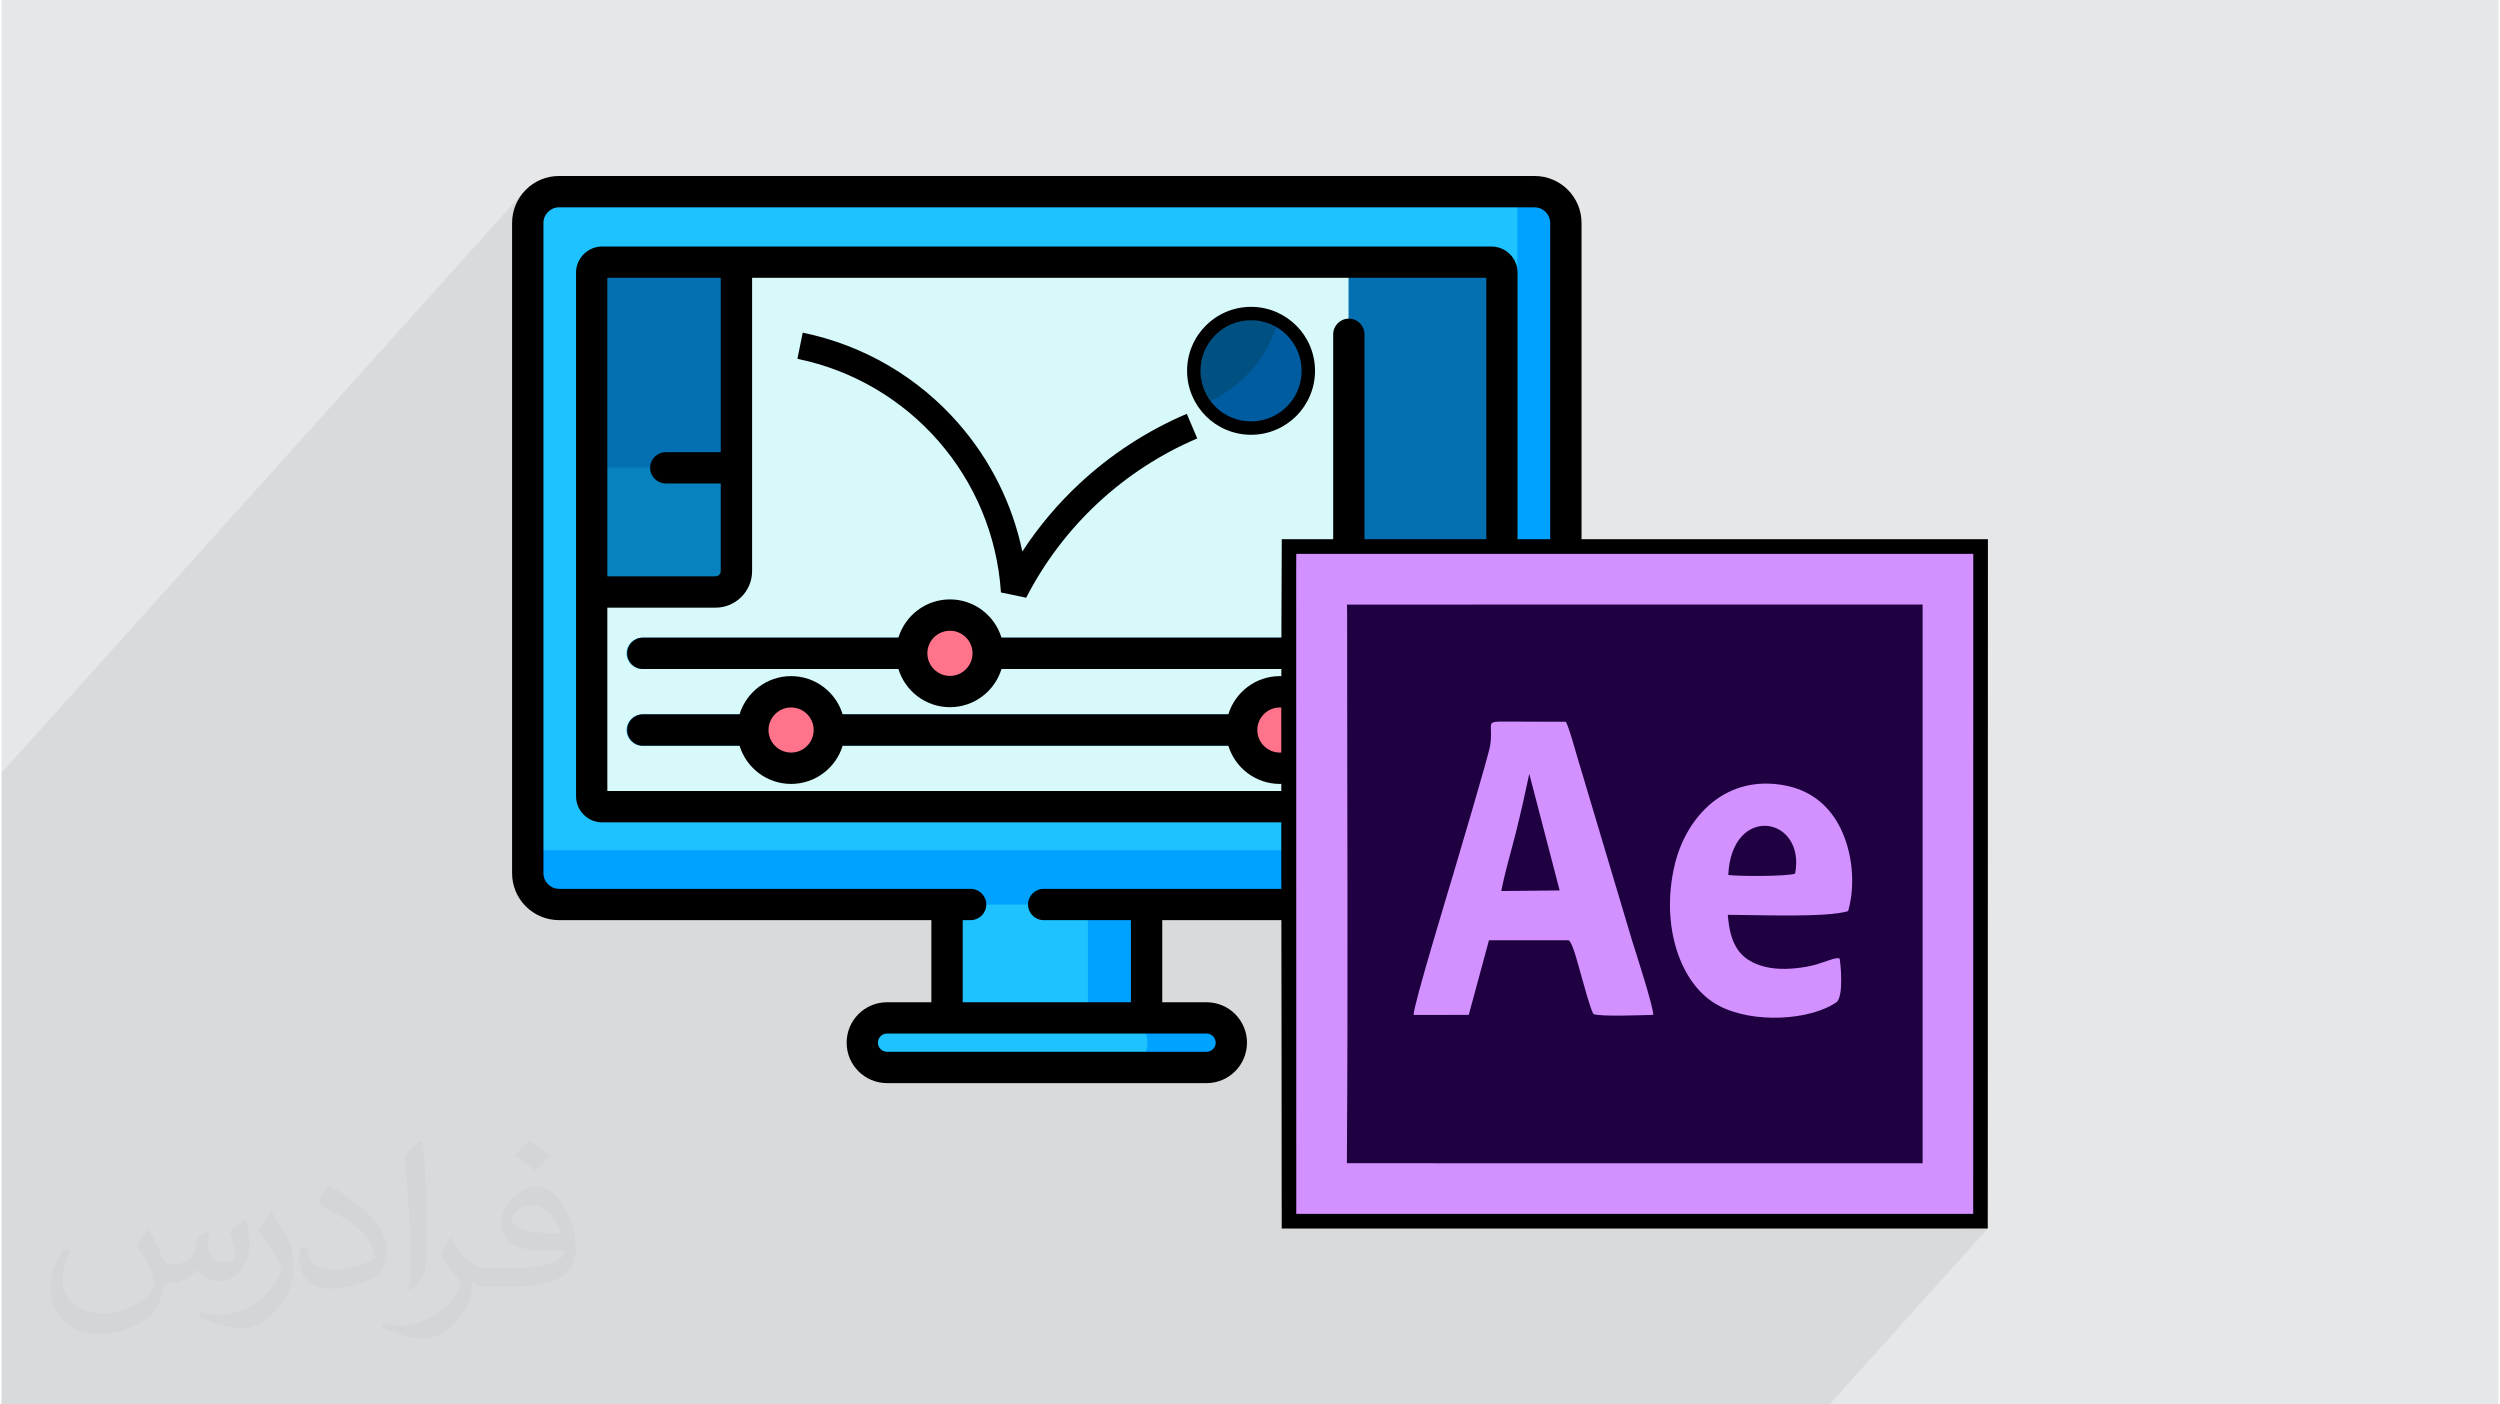 <?xml version="1.0" encoding="UTF-8"?>
<!DOCTYPE svg PUBLIC "-//W3C//DTD SVG 1.0//EN" "http://www.w3.org/TR/2001/REC-SVG-20010904/DTD/svg10.dtd">
<!-- Creator: CorelDRAW 2017 -->
<svg xmlns="http://www.w3.org/2000/svg" xml:space="preserve" width="356px" height="200px" version="1.0" style="shape-rendering:geometricPrecision; text-rendering:geometricPrecision; image-rendering:optimizeQuality; fill-rule:evenodd; clip-rule:evenodd"
viewBox="0 0 356000 200250"
 xmlns:xlink="http://www.w3.org/1999/xlink">
 <defs>
  <style type="text/css">
   <![CDATA[
    .fil9 {fill:black}
    .fil12 {fill:#005182}
    .fil11 {fill:#005CA0}
    .fil4 {fill:#00A2FF}
    .fil6 {fill:#0470B2}
    .fil7 {fill:#0882BF}
    .fil3 {fill:#1DC2FF}
    .fil14 {fill:#1F0040}
    .fil15 {fill:#D291FF}
    .fil5 {fill:#D7F9F9}
    .fil0 {fill:#E6E7E8}
    .fil8 {fill:#FF738B}
    .fil10 {fill:black;fill-rule:nonzero}
    .fil13 {fill:black;fill-rule:nonzero}
    .fil1 {fill:#373435;fill-opacity:0.031}
    .fil2 {fill:#373435;fill-opacity:0.078}
   ]]>
  </style>
 </defs>
 <g id="Layer_x0020_1">
  <g id="_2276755450480">
   <path class="fil0" d="M0 0l356000 0 0 200250 -356000 0 0 -200250z"/>
   <path class="fil1" d="M21020 175380c680,1030 1110,2020 1550,3110 310,630 480,1830 1990,1830 430,0 1060,-140 1620,-450 630,-330 1120,-830 1350,-1590l610 -2020 1460 -710 90 90c-200,760 -240,1490 -240,2070 0,1690 1450,2320 2610,2320 680,0 1290,-330 1290,-940 0,-810 -330,-2170 -780,-3380 680,-680 1360,-1360 2140,-1920l120 70c340,1430 540,2860 540,3800 0,930 -420,1960 -760,2640 -700,1310 -1930,2370 -3440,2370 -1140,0 -2400,-570 -3270,-1630l-50 0c-830,1010 -2080,1930 -4120,1930l-620 0c-110,1340 -400,2300 -830,3140 -1210,2370 -4800,4040 -8170,4040 -4700,0 -7050,-2720 -7050,-6330 0,-2220 730,-4300 1840,-5760l920 360c-700,1350 -1160,2620 -1160,3860 0,3370 2730,4980 5910,4980 2930,0 6570,-1870 7220,-4030 -240,-2370 -1140,-3480 -2500,-5650 420,-720 960,-1440 1610,-2200l120 0 0 0 0 0zm54140 -12740c990,630 1960,1360 2910,2210 -530,740 -1190,1420 -2010,2020 -950,-760 -1890,-1420 -2860,-2120 650,-750 1310,-1460 1960,-2110l0 0 0 0zm510 9250c-1610,0 -2910,1050 -2910,1830 0,1670 3200,2190 7020,2170 -480,-1960 -2150,-4000 -4110,-4000l0 0 0 0zm-3590 8940c2090,0 3900,-60 5290,-400 1550,-400 2860,-1180 2860,-1710 0,-150 0,-310 -60,-460 -870,80 -1860,80 -2740,80 -2800,0 -4960,-630 -5810,-2220 -220,-430 -360,-930 -360,-1490 0,-1520 650,-3020 1810,-4050 980,-850 2040,-1390 3130,-1390 1960,0 3540,1590 4630,4080 610,1360 1020,2930 1020,4910 0,1320 -370,2420 -1190,3250 -1530,1490 -4340,2040 -8650,2040l-1970 0 0 0 -510 0c-1060,0 -1840,-180 -2440,-660l-100 0c20,250 50,490 50,720 0,970 -320,2210 -970,3190 -1920,2870 -3990,4110 -5790,4110 -1820,0 -4050,-700 -6060,-1610l360 -710c650,280 1550,460 2790,460 3250,0 7510,-3130 8050,-6180 -130,-250 -340,-570 -650,-920 -960,-1130 -1560,-2090 -2120,-3080 490,-940 930,-1710 1330,-2390l170 -10c1390,2820 2650,4440 5460,4440l430 0 0 0 2040 0 0 0 0 0zm-14060 2990c240,-1300 260,-2760 260,-4120l0 -2020c0,-3770 -480,-9240 -870,-12810 680,-750 1630,-1600 2380,-2180l220 60c510,4490 630,9700 630,14500 0,1260 -50,2500 -180,3400 -60,1140 -710,2000 -2130,3320l-310 -150 0 0 0 0zm-14470 -5950c70,1770 940,3170 3970,3170 1890,0 3490,-490 5260,-1340 310,-140 480,-330 480,-490 0,-1120 -840,-2580 -2270,-3920 -1380,-1250 -3230,-2370 -4950,-3100 -580,-250 -770,-520 -770,-770 0,-520 680,-1580 1230,-2350l200 -20c1960,1030 4160,2560 5790,4270 1480,1570 2400,3150 2400,4880 0,1270 -390,2490 -1020,3600 -2160,1100 -4460,1920 -6730,1920 -2770,0 -4660,-1300 -4660,-4350 0,-330 0,-840 130,-1500l940 0 0 0 0 0zm-5000 -5020l1710 2770c640,1030 1220,2140 1220,3920l0 2260c0,1830 -1170,3790 -3060,5730 -1470,1320 -2780,1870 -4000,1870 -1780,0 -3850,-560 -6220,-1580l270 -700c740,210 1620,370 2690,370 3410,-20 6910,-2520 8500,-5560 200,-350 260,-680 260,-910 0,-350 -180,-750 -340,-1090 -860,-1650 -1840,-3160 -2900,-4530 550,-890 1110,-1730 1720,-2580l150 30 0 0 0 0z"/>
   <path class="fil2" d="M281110 173070l-1870 2090 3950 0 -22570 25090 -3950 0 -3950 0 -9740 0 -32950 0 -10010 0 -6300 0 -6070 0 -2110 0 -2210 0 -6430 0 -1630 0 -1770 0 -1440 0 -200 0 -530 0 -920 0 -1070 0 -2840 0 -2620 0 -3920 0 -520 0 -200 0 -1160 0 -1610 0 -40 0 -190 0 -1790 0 -1010 0 -760 0 -130 0 -1160 0 -3400 0 -5400 0 -20 0 -1540 0 -1590 0 -710 0 -560 0 -1210 0 -540 0 -510 0 -2750 0 -130 0 -2430 0 -460 0 -1570 0 -850 0 -560 0 -570 0 -1440 0 -950 0 -30 0 -960 0 -30 0 -4960 0 -1210 0 -350 0 -630 0 -1670 0 -30 0 -960 0 -30 0 -3040 0 -690 0 -160 0 -40 0 -1700 0 -1600 0 -720 0 -250 0 -1750 0 -320 0 -370 0 -2050 0 -540 0 -1190 0 -240 0 -5890 0 -220 0 -1100 0 -1030 0 -150 0 -1020 0 -850 0 -860 0 -1080 0 -50 0 -780 0 -190 0 -420 0 -2050 0 -90 0 -660 0 -760 0 -450 0 -30 0 -1520 0 -920 0 -450 0 -1050 0 -780 0 -220 0 -520 0 -470 0 -130 0 -840 0 -1980 0 -530 0 -560 0 -560 0 -1150 0 -570 0 -110 0 -1400 0 -1320 0 -110 0 -310 0 -420 0 -1110 0 -3380 0 -2720 0 0 0 -1280 0 -1280 0 0 0 -1490 0 -1170 0 -540 0 -230 0 -2650 0 -960 0 -1660 0 -450 0 -340 0 -210 0 -160 0 -350 0 -130 0 -1230 0 -510 0 -220 0 -360 0 -850 0 -1070 0 -260 0 -2060 0 -30 0 -1880 0 -80 0 -250 0 -240 0 -240 0 0 0 0 0 0 0 0 0 -230 0 -110 0 -700 0 -60 0 -1030 0 -170 0 -20 0 -20 0 -340 0 -1490 0 -590 0 -510 0 -870 0 -560 0 -400 0 -5710 0 -1100 0 -1030 0 -180 0 -1870 0 -1310 0 -650 0 -960 0 -470 0 -5190 0 -3140 0 -80 0 -80 0 -2150 0 -810 0 -1120 0 -90 0 -680 0 -30 0 -50 0 -1890 0 0 -410 0 -860 0 -1470 0 -430 0 -100 0 -1230 0 -290 0 -3100 0 -100 0 -750 0 -100 0 -6750 0 -1690 0 -280 0 -4190 0 -630 0 -520 0 -2880 0 -220 0 -4710 0 -850 0 -6990 0 -1540 0 -1550 0 -4960 0 -17980 0 -3190 0 -170 0 -570 0 -1370 0 -1830 0 -10580 0 -1100 0 -1770 0 -1700 0 -650 0 -2550 74750 -83140 -810 1000 -620 1130 -390 1260 -140 1350 0 640 3450 -3830 -550 670 -410 750 -260 840 -90 900 0 1770 2980 -3320 330 -270 380 -210 420 -130 450 -40 134590 0 2030 -2260 0 2260 2460 0 450 40 420 130 380 210 330 270 270 330 200 380 140 420 40 450 0 47180 60320 0 0 1610 -10 92490z"/>
   <g>
    <g>
     <path class="fil3" d="M134730 123260l28470 0 0 24530 -28470 0 0 -24530zm0 0z"/>
     <path class="fil4" d="M154890 123260l8310 0 0 24530 -8310 0 0 -24530zm0 0z"/>
     <path class="fil3" d="M218540 27300l-139150 0c-2460,0 -4460,2000 -4460,4460l0 92750c0,2470 2000,4470 4460,4470l139150 0c2460,0 4460,-2000 4460,-4470l0 -92750c0,-2460 -2000,-4460 -4460,-4460zm0 0z"/>
     <path class="fil4" d="M218540 27300l-2430 0 0 89460c0,2460 -2000,4460 -4460,4460l-136720 0 0 3290c0,2470 2000,4470 4460,4470l139150 0c2460,0 4460,-2000 4460,-4470l0 -92750c0,-2460 -2000,-4460 -4460,-4460zm0 0z"/>
     <path class="fil3" d="M126180 145160l45580 0c1950,0 3530,1580 3530,3530 0,1950 -1580,3530 -3530,3530l-45580 0c-1950,0 -3540,-1580 -3540,-3530 0,-1950 1590,-3530 3540,-3530zm0 0z"/>
     <path class="fil4" d="M171760 145160l-11920 0c1960,0 3540,1580 3540,3530 0,1950 -1580,3530 -3540,3530l11920 0c1950,0 3530,-1580 3530,-3530 0,-1950 -1580,-3530 -3530,-3530zm0 0z"/>
     <path class="fil5" d="M212400 115030l-126870 0c-820,0 -1480,-670 -1480,-1490l0 -74690c0,-830 660,-1490 1480,-1490l126870 0c820,0 1490,660 1490,1490l0 74690c0,820 -670,1490 -1490,1490zm0 0z"/>
     <path class="fil6" d="M104690 68230l-20640 0 0 -29380c0,-830 660,-1490 1480,-1490l19160 0 0 30870zm0 0z"/>
     <path class="fil6" d="M213890 84280l-18860 0c-1650,0 -2980,-1340 -2980,-2980l0 -44080 20360 0c820,0 1480,670 1480,1490l0 45570zm0 0z"/>
     <path class="fil7" d="M101710 84400l-17660 0 0 -17710 20640 0 0 14730c0,1650 -1330,2980 -2980,2980l0 0zm0 0z"/>
     <path class="fil7" d="M207640 106330l-116280 0c-1240,0 -2240,-1010 -2240,-2240 0,-1230 1000,-2230 2240,-2230l116280 0c1240,0 2230,1000 2230,2230 0,1230 -990,2240 -2230,2240l0 0zm0 0z"/>
     <path class="fil8" d="M187670 104090c0,3010 -2440,5460 -5460,5460 -3010,0 -5450,-2450 -5450,-5460 0,-3010 2440,-5450 5450,-5450 3020,0 5460,2440 5460,5450zm0 0z"/>
     <path class="fil8" d="M117950 104090c0,3010 -2450,5460 -5460,5460 -3010,0 -5450,-2450 -5450,-5460 0,-3010 2440,-5450 5450,-5450 3010,0 5460,2440 5460,5450zm0 0z"/>
     <path class="fil7" d="M207640 95380l-116280 0c-1240,0 -2240,-1000 -2240,-2230 0,-1230 1000,-2230 2240,-2230l116280 0c1240,0 2230,1000 2230,2230 0,1230 -990,2230 -2230,2230l0 0zm0 0z"/>
     <path class="fil8" d="M140600 93150c0,3010 -2440,5450 -5450,5450 -3010,0 -5450,-2440 -5450,-5450 0,-3010 2440,-5450 5450,-5450 3010,0 5450,2440 5450,5450zm0 0z"/>
     <path class="fil9" d="M218570 25090l-139080 0c-3700,0 -6700,3000 -6700,6700l0 92710c0,3700 3000,6690 6700,6690l53080 0 0 11710 -6320 0c-3180,0 -5760,2580 -5760,5760 0,3190 2580,5770 5760,5770l45560 0c3180,0 5760,-2580 5760,-5770 0,-3180 -2580,-5760 -5760,-5760l-6320 0 0 -11710 53080 0c3700,0 6700,-2990 6700,-6690l0 -92710c0,-3700 -3000,-6700 -6700,-6700zm-45460 123570c0,720 -580,1300 -1300,1300l-45560 0c-720,0 -1300,-580 -1300,-1300 0,-710 580,-1300 1300,-1300l45560 0c710,0 1300,590 1300,1300zm47690 -24160c0,1230 -1000,2230 -2230,2230l-69990 0c-1230,0 -2230,1000 -2230,2230 0,1230 1000,2230 2230,2230l12440 0 0 11710 -23980 0 0 -11710 1120 0c1240,0 2240,-1000 2240,-2230 0,-1230 -1000,-2230 -2240,-2230l-58670 0c-1230,0 -2230,-1000 -2230,-2230l0 -92710c0,-1230 1000,-2230 2230,-2230l139080 0c1230,0 2230,1000 2230,2230l0 92710zm0 0z"/>
     <path class="fil9" d="M212430 35150l-126800 0c-2050,0 -3720,1670 -3720,3720l0 74660c0,2050 1670,3720 3720,3720l126800 0c2050,0 3720,-1670 3720,-3720l0 -74660c0,-2050 -1670,-3720 -3720,-3720l0 0zm-109890 4460l0 24860 -7830 0c-1240,0 -2240,1000 -2240,2230 0,1230 1000,2230 2240,2230l7830 0 0 12500c0,410 -330,740 -740,740l-15430 0 0 -42560 16170 0zm-16170 73170l0 -26140 15430 0c2870,0 5210,-2340 5210,-5210l0 -41820 104680 0 0 42440 -16620 0c-410,0 -750,-340 -750,-750l0 -33630c0,-1240 -1000,-2240 -2230,-2240 -1230,0 -2230,1000 -2230,2240l0 33630c0,2870 2330,5210 5210,5210l16620 0 0 26270 -125320 0zm0 0z"/>
     <path class="fil9" d="M207680 101850l-18070 0c-960,-3150 -3890,-5450 -7350,-5450 -3460,0 -6390,2300 -7350,5450l-54990 0c-950,-3150 -3890,-5450 -7350,-5450 -3460,0 -6390,2300 -7350,5450l-13770 0c-1240,0 -2240,1000 -2240,2240 0,1230 1000,2230 2240,2230l13770 0c960,3150 3890,5450 7350,5450 3460,0 6400,-2300 7350,-5450l54990 0c960,3150 3890,5450 7350,5450 3460,0 6390,-2300 7350,-5450l18070 0c1230,0 2230,-1000 2230,-2230 0,-1240 -1000,-2240 -2230,-2240zm-95110 5450c-1770,0 -3220,-1440 -3220,-3210 0,-1780 1450,-3220 3220,-3220 1780,0 3220,1440 3220,3220 0,1770 -1440,3210 -3220,3210zm69690 0c-1770,0 -3220,-1440 -3220,-3210 0,-1780 1450,-3220 3220,-3220 1780,0 3220,1440 3220,3220 0,1770 -1440,3210 -3220,3210zm0 0z"/>
     <path class="fil9" d="M207680 90920l-65110 0c-960,-3160 -3890,-5460 -7350,-5460 -3460,0 -6390,2300 -7350,5460l-36420 0c-1240,0 -2240,990 -2240,2230 0,1230 1000,2230 2240,2230l36420 0c960,3150 3890,5450 7350,5450 3460,0 6390,-2300 7350,-5450l65110 0c1230,0 2230,-1000 2230,-2230 0,-1230 -1000,-2230 -2230,-2230l0 0zm-72460 5450c-1780,0 -3220,-1450 -3220,-3220 0,0 0,0 0,0 0,0 0,0 0,0 0,-1780 1440,-3220 3220,-3220 1770,0 3220,1440 3220,3220 0,1770 -1450,3220 -3220,3220l0 0zm0 0z"/>
     <path class="fil10" d="M114230 47430c8890,1830 16610,6510 22250,12990 4460,5120 7630,11360 9060,18210 2330,-3570 5070,-6810 8160,-9690 4450,-4140 9610,-7520 15290,-9940l1490 3510c-5260,2240 -10050,5380 -14180,9220 -4130,3850 -7600,8410 -10210,13490l-3600 -750c-530,-8180 -3770,-15680 -8880,-21550 -5120,-5870 -12110,-10110 -20140,-11760l760 -3730z"/>
     <circle class="fil11" cx="178150" cy="52870" r="8170"/>
     <path class="fil12" d="M171450 57540c5160,-2030 9130,-6430 10560,-11870 -1150,-620 -2460,-970 -3860,-970 -4510,0 -8170,3660 -8170,8170 0,1740 540,3350 1470,4670z"/>
     <path class="fil13" d="M178150 43750c2510,0 4790,1020 6450,2670 1650,1650 2670,3940 2670,6450 0,2510 -1020,4790 -2670,6450 -1660,1650 -3940,2670 -6450,2670 -2510,0 -4800,-1020 -6450,-2670 -1650,-1660 -2670,-3940 -2670,-6450 0,-2510 1020,-4800 2670,-6450 1650,-1650 3940,-2670 6450,-2670zm5100 4020c-1300,-1310 -3110,-2110 -5100,-2110 -1990,0 -3800,800 -5100,2110 -1310,1300 -2110,3110 -2110,5100 0,1990 800,3800 2110,5100 1300,1310 3110,2110 5100,2110 1990,0 3800,-800 5100,-2110 1300,-1300 2110,-3110 2110,-5100 0,-1990 -810,-3800 -2110,-5100z"/>
    </g>
    <path class="fil14" d="M184590 80580l10 92490 96510 0 10 -92490 0 -1610 -96520 0 -10 1610z"/>
    <path class="fil13" d="M186670 81050l10 89940 92350 0 10 -89940 -92370 0zm-4150 92020c0,-32050 -150,-64140 10,-96190l100680 0c0,32760 0,65520 -20,98280l-100670 0 0 -2090z"/>
    <g>
     <path class="fil14" d="M184590 80580l10 92490 96510 0 10 -92490 0 -1610 -96520 0 -10 1610z"/>
     <path class="fil15" d="M191830 86200l82070 -10 0 79670 -82090 -10c190,-25740 30,-52280 40,-78030l-20 -1620 0 0zm-7240 -5620l10 92490 96510 0 10 -92490 0 -1610 -96520 0 -10 1610z"/>
     <path class="fil15" d="M217820 110330l4330 16630 -8320 80c520,-2750 1400,-5620 2070,-8310 700,-2810 1310,-5500 1920,-8400l0 0zm-5750 23730l11330 0c610,150 1560,4180 1870,5180 390,1290 1160,4370 1690,5340 1160,410 6800,150 8530,120 80,-1020 -2570,-9160 -3030,-10650l-7810 -26160c-440,-1460 -1040,-3790 -1610,-4980l-9500 -30c-1890,80 -870,450 -1290,3370 -190,1340 -4670,16350 -5140,17960 -730,2480 -5880,19350 -5780,20500l7860 -10 2880 -10640 0 0z"/>
     <path class="fil15" d="M246190 124750c480,-10230 11090,-8360 9530,-190 -1120,410 -8070,400 -9530,190zm15860 11900c-660,-250 -2450,790 -4720,1190 -1860,320 -4050,470 -5900,0 -3700,-930 -4980,-3240 -5310,-7410 4080,0 13960,440 17160,-520 1100,-3890 570,-8410 -1050,-11750 -1420,-2910 -3860,-5330 -7740,-6130 -8670,-1780 -14300,4450 -15930,11240 -2060,8560 690,17180 6290,20120 4860,2580 12980,2110 16750,-490 1120,-780 570,-5980 450,-6250l0 0z"/>
    </g>
   </g>
  </g>
 </g>
</svg>
